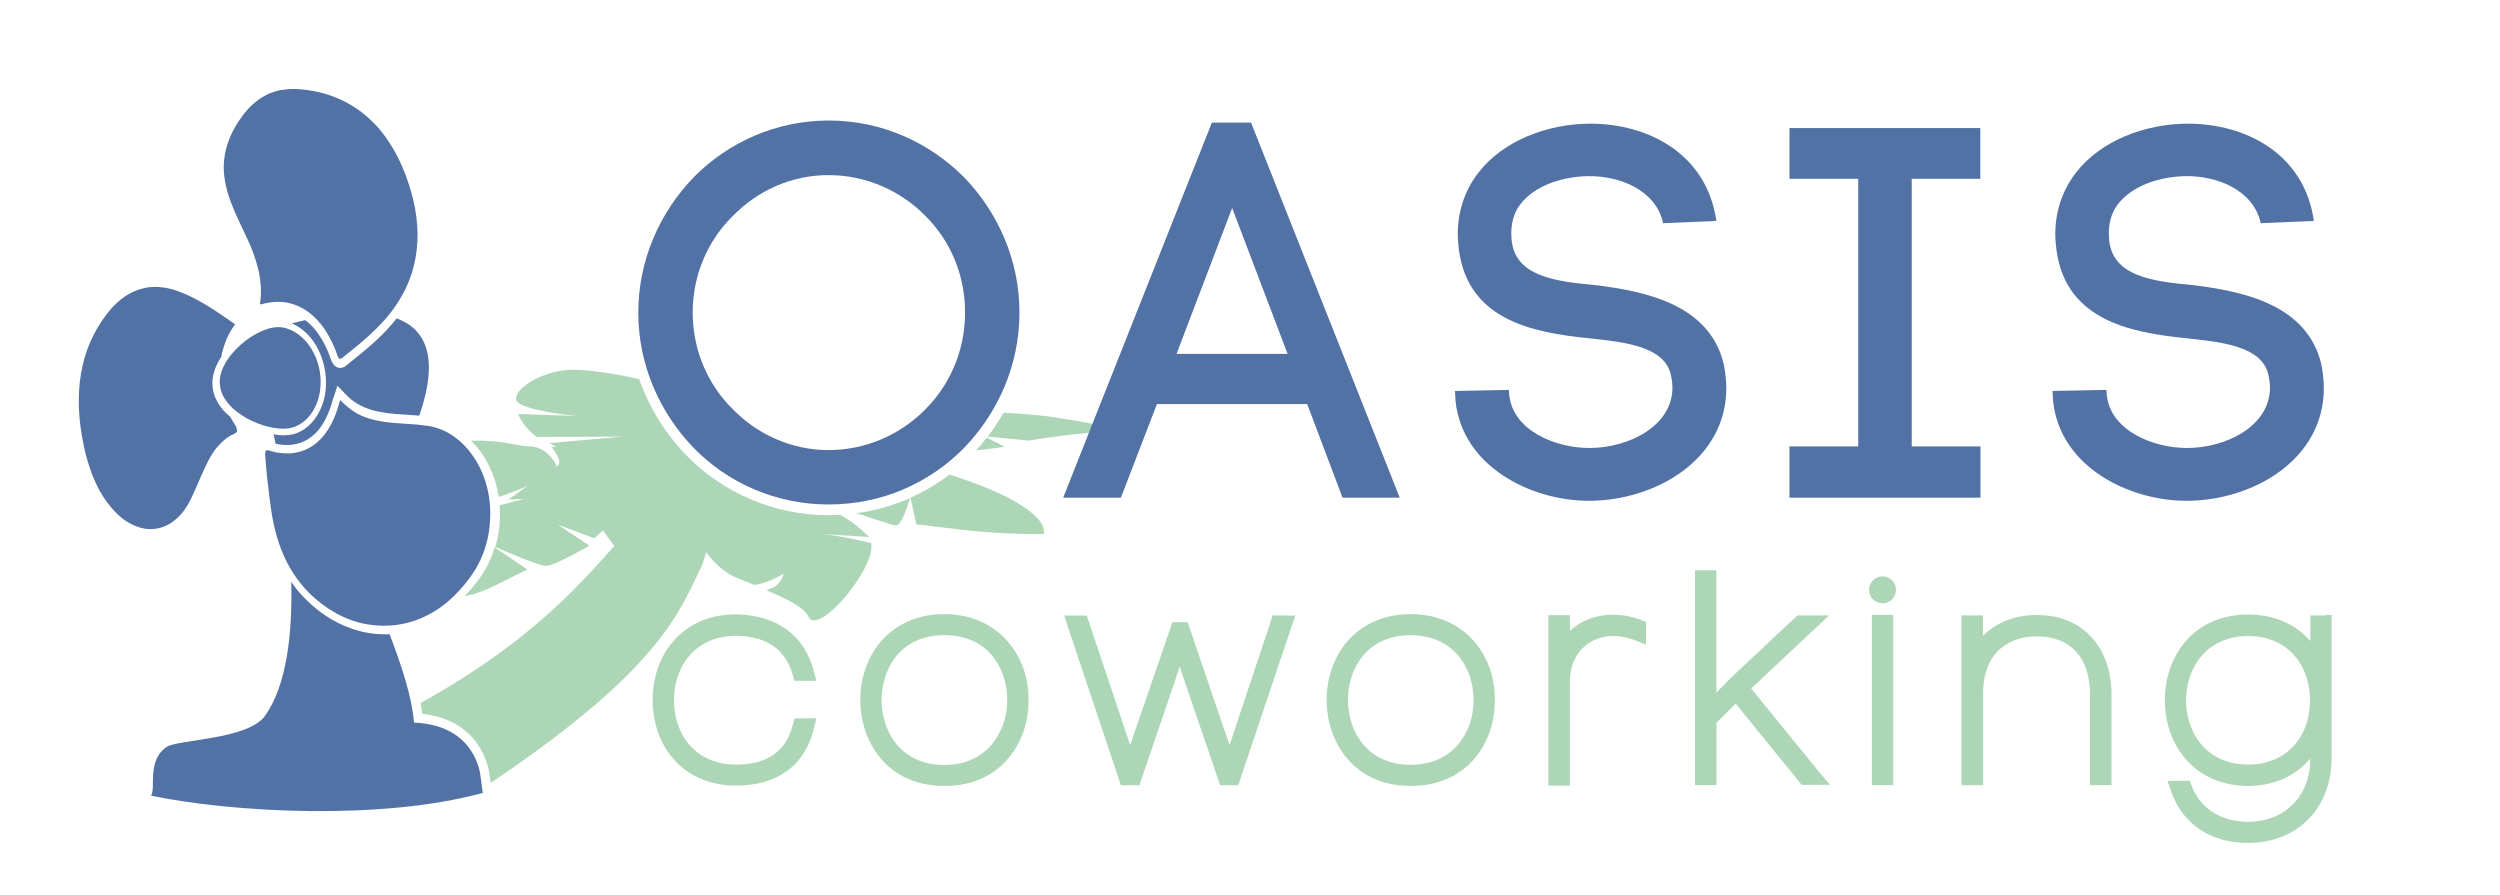 <?xml version="1.0" encoding="utf-8"?>
<!-- Generator: Adobe Illustrator 25.2.1, SVG Export Plug-In . SVG Version: 6.00 Build 0)  -->
<svg version="1.1" id="Calque_1" xmlns="http://www.w3.org/2000/svg" xmlns:xlink="http://www.w3.org/1999/xlink" x="0px" y="0px"
	 viewBox="0 0 1429.2 511.7" style="enable-background:new 0 0 1429.2 511.7;" xml:space="preserve">
<style type="text/css">
	.st0{fill:#5272A6;}
	.st1{fill:#ADD6B7;}
</style>
<g>
	<g>
		<path class="st0" d="M158.9,51.8c-2.2,0.6-4.3,1.3-6.3,2.3c-2,1-4,2.2-5.9,3.7c-1.9,1.5-3.7,3.1-5.4,5.1c-1.7,1.9-3.3,4.1-4.9,6.4
			c-2.4,3.7-4.3,7.4-5.7,11.2c-1.4,3.7-2.2,7.4-2.6,11.2c-0.4,3.8-0.2,7.7,0.5,11.7c0.7,4,1.8,8.1,3.5,12.5c0.7,1.8,1.5,3.6,2.2,5.4
			c0.8,1.8,1.6,3.6,2.4,5.3c0.8,1.8,1.6,3.5,2.5,5.3c0.8,1.8,1.6,3.5,2.5,5.3c1.3,2.8,2.5,5.7,3.5,8.6c1,2.9,1.9,5.9,2.6,8.9
			c0.7,3,1.1,6.1,1.3,9.3c0.2,3.2,0,6.4-0.5,9.8c0.2,0,0.3,0,0.4,0.1c0.1,0,0.2,0,0.3,0.1c0.1,0,0.1,0,0.2,0c0.1,0,0.1,0,0.2,0
			l0-0.1c0.3-0.1,0.7-0.2,1-0.3c0.3-0.1,0.6-0.2,1-0.2c0.3-0.1,0.6-0.1,1-0.2c0.3-0.1,0.6-0.1,1-0.2c4.2-0.7,8.3-0.6,12.1,0.4
			c3.9,1,7.5,2.7,10.9,5.3c3.4,2.6,6.5,5.9,9.2,10c2.7,4.1,5.1,9,7,14.5c0.1,0.4,0.3,0.7,0.4,1c0.1,0.3,0.3,0.5,0.4,0.6
			c0.1,0.2,0.3,0.3,0.4,0.3c0.1,0.1,0.3,0.1,0.4,0.1c0.1,0,0.2,0,0.3-0.1c0.1,0,0.2-0.1,0.3-0.2c0.1-0.1,0.2-0.1,0.4-0.2
			c0.1-0.1,0.3-0.2,0.4-0.3c2.2-1.8,4.4-3.5,6.6-5.3c2.2-1.8,4.4-3.6,6.6-5.6c2.2-1.9,4.3-3.9,6.4-6c2.1-2.1,4.2-4.3,6.1-6.6
			c4.1-4.9,7.5-10.2,10.2-15.7c2.7-5.6,4.6-11.4,5.7-17.5c1.1-6.1,1.5-12.5,1-19c-0.5-6.6-1.7-13.3-3.8-20.2
			c-2.8-9.3-6.3-17.5-10.5-24.4c-4.2-7-9-12.8-14.5-17.5c-5.4-4.7-11.4-8.3-17.9-10.9c-6.4-2.6-13.3-4.1-20.7-4.7
			c-1.1-0.1-2.1-0.1-3.2-0.1c-1,0-2.1,0-3.1,0.1c-1,0.1-2,0.2-3,0.4C160.8,51.4,159.8,51.6,158.9,51.8"/>
		<path class="st0" d="M156.5,187.2l-0.2,0c-3.1,0.5-6.7,1.9-10.3,3.9c-3.6,2-7.3,4.7-10.4,7.9c-3.2,3.1-5.9,6.6-7.7,10.3
			c-1.8,3.7-2.7,7.5-2.1,11.4c0.5,3.9,2.4,7.4,5.1,10.5c2.7,3.1,6.3,5.7,10.1,7.9c3.9,2.1,8.1,3.8,12.1,4.8c4,1,7.9,1.4,10.9,1.1
			l0.2,0c3.1-0.3,5.9-1.5,8.4-3.2c2.5-1.8,4.7-4.1,6.4-7c1.7-2.9,3-6.2,3.7-9.8c0.7-3.6,0.8-7.5,0.3-11.5c-0.6-4.1-1.7-7.9-3.4-11.2
			c-1.6-3.4-3.7-6.3-6.2-8.7c-2.4-2.4-5.1-4.2-8-5.3C162.6,187.1,159.6,186.7,156.5,187.2"/>
		<path class="st0" d="M134.6,243.2c-0.3-0.4-0.5-0.8-0.8-1.2c-0.2-0.4-0.5-0.8-0.7-1.2c-0.2-0.4-0.5-0.8-0.7-1.2
			c-0.2-0.4-0.4-0.8-0.7-1.2c-1.4-1.2-2.7-2.4-3.9-3.7c-1.1-1.3-2.1-2.7-3-4c-0.8-1.4-1.5-2.8-2.1-4.3c-0.5-1.5-0.9-3-1.1-4.5
			c-0.2-1.6-0.2-3.2-0.1-4.7c0.1-1.6,0.4-3.1,0.9-4.6c0.4-1.5,1-3,1.7-4.4c0.7-1.5,1.5-2.9,2.4-4.2c0.3-1.7,0.7-3.4,1.2-5
			c0.5-1.6,1.1-3.2,1.7-4.8c0.7-1.6,1.4-3.1,2.2-4.5c0.8-1.5,1.8-2.9,2.8-4.3c-2.5-1.8-5-3.5-7.5-5.2c-2.5-1.7-4.9-3.3-7.3-4.8
			c-2.4-1.5-4.9-2.9-7.3-4.2c-2.4-1.3-4.9-2.5-7.4-3.5c-1.9-0.8-3.8-1.5-5.7-2.1c-1.9-0.5-3.7-1-5.5-1.2c-1.8-0.3-3.6-0.4-5.3-0.4
			c-1.7,0-3.5,0.2-5.1,0.5c-2,0.4-4,1-6,1.8c-1.9,0.8-3.8,1.8-5.7,3c-1.8,1.2-3.6,2.7-5.3,4.3c-1.7,1.6-3.4,3.5-5,5.6
			c-4,5.1-7.2,10.6-9.7,16.3c-2.5,5.7-4.2,11.7-5.3,18.1c-1.1,6.3-1.4,12.9-1.2,19.8c0.3,6.9,1.2,14,2.8,21.5c0.6,3,1.3,5.9,2.2,8.7
			c0.8,2.8,1.8,5.6,2.8,8.3c1.1,2.7,2.3,5.3,3.6,7.8c1.4,2.5,2.9,5,4.6,7.3c2,2.7,4.1,5.1,6.2,7.1c2.2,2,4.4,3.7,6.6,4.9
			c2.3,1.3,4.6,2.2,6.9,2.8c2.3,0.6,4.6,0.8,6.9,0.6c2.1-0.2,4.1-0.6,6.1-1.4c2-0.8,3.9-1.9,5.7-3.3c1.8-1.4,3.6-3.2,5.2-5.2
			c1.6-2.1,3.1-4.5,4.4-7.2c0.7-1.5,1.4-3,2.1-4.5c0.7-1.5,1.4-3.1,2-4.6c0.7-1.5,1.3-3.1,2-4.6c0.7-1.5,1.4-3.1,2.1-4.6
			c1-2.1,2-4.1,3.1-6c1.1-1.9,2.3-3.7,3.7-5.3c1.3-1.6,2.8-3.1,4.4-4.4c1.6-1.3,3.3-2.4,5.2-3.2c0.6-0.3,1-0.5,1.3-0.8
			c0.3-0.3,0.5-0.5,0.5-0.8c0-0.3,0-0.7-0.2-1.1C135.3,244.3,135,243.8,134.6,243.2z"/>
		<path class="st0" d="M194.5,228.7c-0.1,0.2-0.1,0.3-0.2,0.5c-0.1,0.1-0.1,0.3-0.1,0.4c0,0.1-0.1,0.2-0.1,0.3
			c0,0.1-0.1,0.2-0.1,0.3c-1.2,4.4-2.6,8.3-4.4,11.8c-1.8,3.4-3.8,6.4-6.1,8.8c-2.3,2.4-4.8,4.3-7.6,5.7c-2.7,1.4-5.7,2.2-8.9,2.6
			c-1,0.1-2,0.2-3.1,0.1c-1,0-2.1-0.1-3.2-0.2c-1.1-0.1-2.2-0.3-3.3-0.5c-1.1-0.2-2.2-0.5-3.4-0.9c-0.2-0.1-0.3-0.1-0.4-0.1
			c-0.1,0-0.3-0.1-0.4-0.1c-0.1,0-0.2,0-0.3,0c-0.1,0-0.2,0-0.3,0c-0.2,0-0.4,0.1-0.6,0.2c-0.1,0.1-0.2,0.3-0.3,0.6
			c-0.1,0.2-0.1,0.5-0.1,0.9c0,0.3,0,0.7,0,1.2c0.2,2.5,0.4,5.1,0.6,7.6c0.2,2.5,0.5,5.1,0.8,7.6c0.3,2.5,0.6,5,0.9,7.6
			c0.3,2.5,0.6,5,1,7.6c0.8,5.7,1.9,11,3.4,16.2c1.5,5.1,3.4,9.9,5.7,14.5c2.3,4.5,5.1,8.8,8.3,12.7c3.2,3.9,6.9,7.5,11.2,10.8
			c2.8,2.2,5.8,4.1,8.8,5.8c3,1.6,6.1,3,9.3,4.1c3.2,1.1,6.4,1.9,9.6,2.3c3.3,0.5,6.5,0.7,9.8,0.6c3.4-0.1,6.8-0.5,10.1-1.2
			c3.3-0.7,6.6-1.8,9.9-3.2c3.2-1.4,6.4-3.1,9.4-5.1c3-2,6-4.4,8.7-7.1c3.1-3,5.9-6.1,8.5-9.5c2.6-3.4,4.9-7,6.8-11
			c1.9-3.9,3.4-8.2,4.4-12.8c1-4.6,1.5-9.6,1.5-15c-0.1-6-1-11.8-2.7-17.3c-1.7-5.4-4.1-10.4-7.2-14.8c-3-4.4-6.6-8.1-10.7-11
			c-4-2.9-8.5-4.9-13.2-5.9c-0.8-0.2-1.6-0.3-2.5-0.4c-0.8-0.1-1.7-0.2-2.5-0.3c-0.8-0.1-1.6-0.2-2.5-0.3c-0.8-0.1-1.6-0.2-2.4-0.2
			c-3.7-0.3-7.5-0.5-11.2-0.8c-3.7-0.3-7.3-0.8-10.9-1.6c-3.6-0.8-7-2-10.4-3.8C200.9,234.4,197.6,232,194.5,228.7"/>
		<path class="st0" d="M236.7,413.1c-1.3-15.1-7.2-32.8-14-50.6c-0.3,0-0.6,0.1-0.9,0.1c-3.6,0.1-7.2-0.1-10.7-0.7
			c-3.5-0.5-6.9-1.4-10.3-2.6c-3.3-1.2-6.6-2.6-9.8-4.4c-3.2-1.7-6.2-3.8-9.2-6.1c-4.3-3.3-8.1-7.1-11.6-11.2
			c-1.3-1.6-2.5-3.3-3.7-5c0.7,29.5-2.5,59.1-15,76.6c-9.8,13.8-50.1,13.4-56.4,17.9c-7.7,5.4-7.7,14.3-7.7,21.7c0,4.5-1,6.1-1,6.1
			c47.2,9.7,131.7,14.2,189.6-1.6l-1.3-9.6C274.7,443.8,272.6,414.5,236.7,413.1z"/>
		<g>
			<path class="st0" d="M226.7,182c-0.7,0.9-1.4,1.9-2.2,2.8c-1.9,2.3-3.9,4.4-6,6.5c-2,2-4.1,4-6.2,5.8c-2.1,1.9-4.2,3.6-6.4,5.4
				c-2.1,1.7-4.2,3.4-6.3,5.1l-1.6,1.3c-0.2,0.2-0.4,0.3-0.6,0.5c-0.2,0.2-0.5,0.3-0.7,0.4c-0.2,0.1-0.5,0.2-0.8,0.3
				c-0.3,0.1-0.6,0.2-0.9,0.2c-0.3,0-0.7,0.1-1.2,0c-0.5-0.1-1-0.2-1.6-0.6c-0.6-0.3-1.1-0.8-1.7-1.6c-0.6-0.8-1.1-1.8-1.5-3.1
				c-1.7-4.9-3.8-9.3-6.2-12.9c-2.4-3.7-5.1-6.7-8.1-8.9c-0.1-0.1-0.2-0.1-0.2-0.2c-2.6,0.6-5.2,1.2-7.7,1.9c1.4,0.6,2.7,1.2,4,2.1
				c1.6,1,3,2.2,4.5,3.6c1.4,1.4,2.7,2.9,3.9,4.6c1.2,1.7,2.2,3.5,3.1,5.4c0.9,1.9,1.7,3.9,2.3,6c0.6,2.1,1.1,4.3,1.4,6.5
				c0.6,4.5,0.5,8.9-0.3,13c-0.8,4.1-2.2,7.8-4.2,11.1c-1.9,3.2-4.4,5.9-7.2,7.9c-2.8,2-6,3.3-9.5,3.6l-0.2,0l0,0
				c-1.7,0.2-3.6,0.2-5.5,0c-0.9-0.1-1.8-0.3-2.7-0.5c0.3,1.6,0.7,3.4,1.1,5.4c0.1,0,0.2,0.1,0.3,0.1c1,0.2,2,0.4,3,0.5
				c1,0.1,1.9,0.2,2.9,0.2c1,0,1.9,0,2.8-0.1c2.8-0.3,5.5-1.1,7.9-2.3c2.4-1.2,4.7-3,6.7-5.1c2-2.2,3.8-4.8,5.3-7.9
				c1.5-3.1,2.8-6.6,3.9-10.6c0-0.1,0-0.2,0.1-0.3c0-0.1,0.1-0.2,0.1-0.3c0-0.1,0.1-0.2,0.1-0.3c0-0.1,0.1-0.2,0.1-0.3l0.2-0.6
				l2-6.1l4.3,4.5c2.4,2.6,4.9,4.6,7.6,6.1c2.6,1.5,5.4,2.6,8.2,3.4c2.8,0.8,5.7,1.3,8.7,1.7c3,0.4,6.1,0.6,9.2,0.8
				c0.5,0,1,0.1,1.5,0.1c0.5,0,1,0.1,1.5,0.1c0.5,0,1,0.1,1.5,0.1c0.5,0,1,0.1,1.5,0.1c0.8,0.1,1.6,0.1,2.4,0.2c0.1,0,0.3,0,0.4,0
				C251.5,203.6,242.9,187.9,226.7,182z"/>
		</g>
	</g>
	<path class="st1" d="M276.8,337.5c2.5-1,5.2-2.3,8.1-3.7c4.2-2.1,7.3-3.6,9.6-4.8c2.3-1.1,3.9-1.9,4.9-2.4c1-0.5,1.5-0.8,1.8-0.9
		c0.3-0.1,0.3-0.1,0.3-0.1l-18.7-12.7c-0.9,3-2,5.9-3.3,8.7c-1.9,3.9-4.3,7.7-7.1,11.4c-2,2.6-4.3,5.2-6.9,7.8
		c1.4-0.2,2.8-0.5,4.2-0.9C272,339.3,274.3,338.5,276.8,337.5z"/>
	<path class="st1" d="M461,410.7h-3.4h-1.1h-2.3l-0.6,2.3l-0.3,1.1c-3.9,15.5-14.6,23-32.6,23c-15.4,0-27.3-7.8-32.6-21.4
		c-1.8-4.7-2.8-9.9-2.8-15.5c0-5.4,1-10.7,2.8-15.3c5.4-13.6,17.2-21.4,32.6-21.4c17.4,0.1,28.4,7.7,32.5,22.4l0.3,1.1l0.6,2.2h2.3
		h1.1h3.4h1.9h3.9l-1-3.8l-0.5-1.8c-2.6-10.2-7.9-18.2-15.6-23.8c-7.6-5.5-17.4-8.4-28.9-8.6l0,0h0h0c-20.7,0-36.7,10.6-44.1,29.2
		l0,0l0,0c-2.3,6.2-3.5,13-3.5,19.7c0,6.8,1.2,13.5,3.5,19.8l0,0l0,0c7.3,18.6,23.4,29.2,44.1,29.2c11.9,0,21.7-2.8,29.3-8.4
		c7.7-5.6,12.8-13.9,15.4-24.6l0.4-1.8l0.9-3.7h-3.8H461z M376.5,407.4c0.2,1.6,0.5,3.1,0.8,4.7C377,410.6,376.7,409,376.5,407.4z"
		/>
	<path class="st1" d="M540.3,351.1L540.3,351.1L540.3,351.1l-0.5,0l-0.4,0c-20.4,0-36.8,10.9-43.9,29.2c-2.5,6.4-3.7,13-3.7,19.9
		c0,6.8,1.3,13.5,3.7,19.9c7.4,18.6,23.4,29.2,43.9,29.2l0.5,0l0.4,0c20.7,0,36.7-10.6,44.1-29.2c2.4-6.1,3.6-12.8,3.6-19.9
		c0-7.1-1.2-13.8-3.6-19.9C577,362,560.5,351.1,540.3,351.1z M540.3,437.3l-0.4,0l-0.5,0c-15.3,0-27.2-7.9-32.6-21.8
		c-1.8-4.8-2.8-10.1-2.8-15.3c0-5.1,0.9-10.2,2.8-15.4c5.5-14,17.2-21.7,33.1-21.7c15.9,0,27.6,7.7,33.1,21.7
		c1.8,4.7,2.8,9.8,2.8,15.3c0,5.5-1,10.8-2.8,15.2C567.5,429.3,555.6,437.3,540.3,437.3z"/>
	<path class="st1" d="M734.3,351.8h-3.4h-1.1h-2.2l-0.7,2l-0.3,1L702.9,426L680,358.7l-0.3-1l-0.7-2h-2.1h-1.1h-2.4h-1.1h-2.1
		l-0.7,2l-0.3,1L646.1,426l-23.8-71.1l-0.3-1l-0.7-2h-2.2h-1.1h-3.4h-2h-4.2l1.3,4l0.6,1.9l29.5,88.1l0.3,1l0.7,2h2.2h1.1h4.1h1.1
		h2.1l0.7-2l0.3-1l19.7-57.8l0,0l0,0l2.3-7.2l2.4,7.3l19.7,57.7l0.3,1l0.7,2h2.1h1.1h3.9h1.1h2.2l0.7-2l0.3-1l29.6-88.1l0.7-1.9
		l1.3-4h-4.2H734.3z"/>
	<path class="st1" d="M806.9,351.1L806.9,351.1L806.9,351.1l-0.5,0l-0.4,0c-20.4,0-36.8,10.9-43.9,29.2c-2.5,6.4-3.7,13-3.7,19.9
		c0,6.8,1.3,13.5,3.7,19.9c7.4,18.6,23.4,29.2,43.9,29.2l0.5,0l0.4,0c20.7,0,36.7-10.6,44.1-29.2c2.4-6.1,3.6-12.8,3.6-19.9
		c0-7.1-1.2-13.8-3.6-19.9C843.7,362,827.2,351.1,806.9,351.1z M839.6,384.9c1.8,4.7,2.8,9.8,2.8,15.3c0,5.5-1,10.8-2.8,15.2
		c-5.5,13.9-17.4,21.8-32.7,21.8l-0.4,0l-0.5,0c-15.3,0-27.2-7.9-32.6-21.7c-1.8-4.9-2.8-10.2-2.8-15.3c0-5.1,0.9-10.2,2.8-15.4
		c5.5-14,17.2-21.7,33.1-21.7C822.3,363.2,834.1,370.9,839.6,384.9z"/>
	<path class="st0" d="M396.6,101.3c19.7-20,47.2-32.4,77.1-32.4c30.2,0,57.4,12.4,77.4,32.4c19.3,20,31.7,47.2,31.7,77.4
		c0,30.2-12.4,57.4-31.7,77.4c-20,20.3-47.2,32.3-77.4,32.3c-29.9,0-57.4-12.1-77.1-32.3c-19.3-20-31.7-47.2-31.7-77.4
		C364.9,148.5,377.3,121.3,396.6,101.3z M529,123.4c-14.2-14.5-34.2-23.3-55.3-23.3c-21.2,0-40.5,8.8-54.7,23.3
		c-14.2,13.9-23,33.6-23,55.3s8.8,41.4,23,55.3c14.2,14.5,33.6,23.3,54.7,23.3c21.2,0,41.1-8.8,55.3-23.3
		c13.9-13.9,22.7-33.3,22.7-55.3C551.7,156.6,543,137.3,529,123.4z"/>
	<g>
		<path class="st1" d="M568,256.3c4-0.5,6.5-0.9,6.5-0.9l-10.4-5.2c-1.9,2.5-3.9,4.9-6,7.2C561.9,257.1,565.3,256.7,568,256.3z"/>
		<path class="st1" d="M495.1,309.8c-1.7-0.4-4-0.9-6.7-1.5c-2.7-0.6-5.7-1.2-8.8-1.7c-3.1-0.5-6.2-1-9.1-1.3l26.3,1.7
			c0,0-0.8-0.8-2.2-2.2c-1.4-1.3-3.5-3.2-6-5.1c-2.3-1.8-5.2-3.7-8.3-5.4c-2.2,0.1-4.3,0.2-6.5,0.2c-15.5,0-30.6-3-44.7-9.1
			c-13.9-5.9-26.2-14.3-36.7-25.1c-12.3-12.7-21.4-27.6-27-43.6c-3.6-0.8-7.2-1.5-10.8-2.2c-7.2-1.3-14.1-2.3-19.8-2.8
			c-1.1-0.1-2.1-0.2-3.1-0.2c-1-0.1-1.9-0.1-2.8-0.1c-0.9,0-1.7,0-2.5,0c-0.8,0-1.5,0.1-2.2,0.1c-4.3,0.4-8.4,1.3-12,2.6
			c-3.7,1.3-7,2.8-9.6,4.6c-2.7,1.7-4.8,3.6-6.1,5.3c-1.3,1.8-1.8,3.5-1.3,4.9c0.5,1.4,2.9,2.7,6.2,3.8c3.3,1.1,7.5,2,11.6,2.8
			c4.1,0.8,8.2,1.3,11.3,1.7c3.1,0.4,5.1,0.6,5.1,0.6l-33.3-1.1c0.9,2,2,3.8,3.2,5.5c1.2,1.6,2.4,3,3.5,4.1c1.1,1.1,2.1,2,2.9,2.6
			c0.7,0.6,1.2,0.9,1.2,0.9l49-0.2l-41.7,3.7c0.3,0.2,0.7,0.4,1,0.6c0.3,0.2,0.7,0.4,1,0.6c0.3,0.2,0.7,0.4,1,0.6
			c0.3,0.2,0.7,0.4,1,0.6c-0.3,0-0.5,0-0.8-0.1c-0.3,0-0.5,0-0.8-0.1c-0.3,0-0.5,0-0.8-0.1c-0.3,0-0.5,0-0.8-0.1
			c0,0,0.5,0.5,1.1,1.4c0.7,0.8,1.5,2,2.2,3.2c0.7,1.2,1.3,2.6,1.4,3.8c0.1,1.2-0.2,2.3-1.4,3c0,0-0.3-0.7-0.8-1.7
			c-0.5-1-1.4-2.4-2.6-3.7c-1.2-1.4-2.6-2.8-4.5-3.9c-1.8-1.1-4-1.9-6.6-2.2c0,0-0.1,0-0.1,0c0,0-0.1,0-0.1,0c0,0-0.1,0-0.1,0
			c0,0-0.1,0-0.1,0c-0.1,0-0.3,0-0.4,0c-0.1,0-0.3,0-0.4,0c-0.1,0-0.3,0-0.4,0c-0.1,0-0.3,0-0.4,0c-0.8-0.1-1.5-0.2-2.2-0.3
			c-0.7-0.1-1.5-0.2-2.2-0.3c-0.7-0.1-1.5-0.3-2.2-0.4c-0.8-0.1-1.5-0.3-2.3-0.4c-0.8-0.1-1.6-0.3-2.4-0.4c-0.8-0.1-1.7-0.3-2.6-0.4
			c-0.9-0.1-1.8-0.3-2.8-0.4c-1-0.1-1.9-0.2-3-0.3c-1.4-0.1-2.8-0.2-4.4-0.3c-1.6-0.1-3.2-0.1-5-0.1c-1.1,0-2.3,0.1-3.4,0.1
			c2.2,2.2,4.3,4.6,6.2,7.3c3.2,4.6,5.7,9.9,7.5,15.5c0.9,3,1.6,6.1,2.1,9.3c1.5-0.5,3.1-1.1,4.9-1.7c2.6-0.9,5.3-2,7.6-2.9
			c2.2-0.9,4-1.7,4.8-2.3l-11.7,8.3c0,0,0.2,0,0.6,0c0.4,0,1,0,1.8,0c0.8,0,1.7,0,2.8-0.1c1.1,0,2.4,0,3.7-0.1
			c-4.8,1.1-9.5,2.3-14,3.6c0.1,1.3,0.2,2.6,0.2,3.9c0.1,5.4-0.5,10.7-1.5,15.6c-0.3,1.4-0.8,2.8-1.2,4.2c0.5,0.2,1,0.4,1.5,0.7
			c2.4,1.1,5.7,2.5,9.2,3.9c3.5,1.5,7.2,2.9,10.4,4.1c3.2,1.2,5.9,2,7.4,2.2c0,0,0.1,0,0.1,0c0,0,0.1,0,0.1,0c0,0,0.1,0,0.1,0
			c0,0,0.1,0,0.1,0c1.3,0,3.5-0.7,6.1-1.8c2.6-1.1,5.6-2.6,8.4-4c2.8-1.5,5.4-2.9,7.3-4c1.9-1.1,3.1-1.8,3.1-1.8L319,300l20.7,7.7
			c0,0,0.1-0.1,0.3-0.3c0.2-0.2,0.6-0.5,1-0.9c0.4-0.4,1-0.8,1.6-1.4c0.6-0.5,1.3-1.1,2.1-1.8c0.7,1,1.4,1.9,2,2.7
			c0.6,0.8,1.2,1.6,1.7,2.4c0.5,0.7,1,1.4,1.5,2c0.5,0.6,0.9,1.2,1.3,1.7c-6.9,7.7-15.1,17-25.6,27.4
			c-10.8,10.6-24.1,22.3-41.2,34.7c-12.5,9-27,18.3-44,27.7c0.4,2.1,0.8,4.2,1,6.2c33.9,3.7,38.2,31.8,38.5,35l0.6,4.5
			c21.5-14.5,38.8-27.3,52.7-38.8c15.8-12.9,27.4-24.2,36.2-34.3c8.7-9.9,14.8-18.6,19.5-26.7c4.6-7.9,8-15.2,11.2-22.2
			c0.3-0.1,0.6-0.9,1-1.8c0.4-1,0.8-2.2,1.2-3.4c0.4-1.2,0.7-2.4,1-3.3c0.2-0.9,0.4-1.5,0.4-1.5s0.4,0.6,1.1,1.5
			c0.7,0.9,1.7,2.2,3.1,3.7c1.3,1.4,3,3,4.9,4.5c1.9,1.5,4.1,3,6.4,4.1c0.9,0.4,1.8,0.9,2.7,1.2c0.9,0.4,1.9,0.8,2.8,1.2
			c1,0.4,2,0.8,3.1,1.2c1.1,0.4,2.2,0.9,3.4,1.4c0.4-0.1,0.8-0.2,1.2-0.2s0.8-0.2,1.2-0.2c0.4-0.1,0.8-0.2,1.2-0.3
			c0.4-0.1,0.8-0.2,1.1-0.3c1-0.3,2.1-0.6,3.3-1.1c1.2-0.4,2.4-1,3.5-1.5c1.1-0.5,2.2-1.1,3.2-1.6c0.9-0.5,1.7-1,2.2-1.4
			c-0.1,0.4-0.3,1-0.6,1.7c-0.3,0.7-0.7,1.5-1.2,2.3c-0.5,0.8-1.1,1.6-1.8,2.3c-0.7,0.7-1.4,1.3-2.3,1.7c-0.3,0.1-0.6,0.3-1,0.4
			c-0.3,0.1-0.7,0.3-1,0.4c-0.3,0.1-0.7,0.3-1,0.4c-0.4,0.1-0.7,0.3-1.1,0.4c2.9,1.2,5.7,2.5,8.3,3.7c2.6,1.2,5,2.5,7.2,3.7
			c2.1,1.3,4,2.5,5.4,3.8c1.4,1.3,2.5,2.5,3.1,3.8c0.2,0.3,0.3,0.6,0.5,0.9c0.2,0.3,0.4,0.5,0.7,0.7c0.2,0.2,0.5,0.3,0.8,0.4
			s0.6,0.2,0.9,0.2c2.5,0.3,6.1-1.7,10-5c3.9-3.3,8-7.8,11.7-12.8c3.7-4.9,6.9-10.1,9-14.8c2.1-4.7,3-8.9,2.2-11.8
			C497.8,310.4,496.8,310.2,495.1,309.8z"/>
		<path class="st1" d="M635.8,245.7c-0.6-0.4-1.7-0.9-4-1.6c-2.3-0.7-5.7-1.5-10.8-2.5c-5.1-1-11.8-2.1-20.8-3.4
			c-1.1-0.2-2.2-0.3-3.3-0.4c-1.1-0.1-2.2-0.3-3.2-0.4c-1.1-0.1-2.1-0.2-3.2-0.3c-1-0.1-2.1-0.2-3.1-0.3c-4.8-0.4-9.4-0.6-13.7-0.8
			c-2.7,4.7-5.7,9.2-9,13.6l23.6,2.3c4.8-0.9,10.2-1.7,15.7-2.4c5.4-0.7,10.8-1.3,15.6-1.8c4.8-0.5,9-0.8,12-1.1
			c3-0.2,4.8-0.4,4.8-0.4S636.3,246,635.8,245.7z"/>
		<path class="st1" d="M591.2,294.4c-3.6-3.3-9.4-7.3-18.6-11.7c-7.5-3.6-17.2-7.4-29.8-11.4c-6.9,5.3-14.4,9.7-22.3,13.2l3.4,15.3
			c0,0,0,0,0.4,0c0.4,0,1.2,0.1,2.7,0.3c1.5,0.2,3.9,0.5,7.3,0.9c3.5,0.4,8.1,1,14.3,1.7c0.6,0.1,1.2,0.1,1.8,0.2
			c0.6,0.1,1.2,0.1,1.8,0.2c0.6,0.1,1.2,0.1,1.8,0.2c0.6,0.1,1.2,0.1,1.7,0.2c5.5,0.5,10.9,0.9,15.7,1.2c4.9,0.3,9.3,0.4,13.1,0.5
			c3.8,0.1,6.8,0.1,8.9,0.1c2.1,0,3.3,0,3.3,0s0.4-1-0.1-2.9C596.3,300.5,594.9,297.7,591.2,294.4z"/>
		<path class="st1" d="M489.4,293.4c1.9,0.5,3.7,1.1,5.5,1.7c4.1,1.3,7.7,2.6,10.7,3.5c2.9,1,5.1,1.6,6.3,1.7c0.1,0,0.2,0,0.2,0
			c0.1,0,0.1,0,0.2,0c0.1,0,0.1,0,0.2,0c0.1,0,0.1,0,0.1,0c1-0.3,2-1.5,2.9-3.1c0.9-1.6,1.8-3.7,2.5-5.7c0.7-2,1.4-4,1.8-5.4
			c0.2-0.5,0.3-1,0.4-1.3C510.4,289,500.1,292,489.4,293.4z"/>
	</g>
	<path class="st0" d="M747.3,231h-85.9l-20.6,53.5h-33l85-214.4h22.4l85,214.4h-32.7L747.3,231z M672.6,202.3h63.5l-31.7-83.4
		L672.6,202.3z"/>
	<path class="st0" d="M950.8,127.6c-4.2-19-24.8-27.2-43.2-26.9c-14.2,0.3-29.9,5.1-38.4,16c-4.2,5.4-5.7,12.4-5.1,19.7
		c1.5,21.8,25.4,24.5,48.1,26.6c29,3.6,65,11.2,73.2,45c0.9,4.5,1.5,9.7,1.5,13.9c0,40.8-40.5,64.4-78.6,64.4
		c-32.7,0-72.3-19.3-76.2-57.1l-0.3-5.7l30.8-0.6l0.3,4.5v-1.2c2.1,19.7,26,29.9,45.7,29.9c22.7,0,47.5-12.7,47.5-34.5
		c0-2.1-0.3-4.5-0.9-7.3c-3.6-16-25.4-18.7-46.6-20.9c-33-3.3-71.7-10.6-75-54.7v0.3c-1.2-14.2,2.4-28.4,11.5-40.2
		c14.2-18.4,39.6-28.1,64.1-28.1c32.7,0,66.5,16.9,72,55.6L950.8,127.6z"/>
	<path class="st0" d="M1132.2,102.2h-39.3v153h39.3v29.3H1023v-29.3h39.3v-153H1023v-29h109.1V102.2z"/>
	<path class="st0" d="M1292.4,127.6c-4.2-19-24.8-27.2-43.2-26.9c-14.2,0.3-29.9,5.1-38.4,16c-4.2,5.4-5.7,12.4-5.1,19.7
		c1.5,21.8,25.4,24.5,48.1,26.6c29,3.6,65,11.2,73.2,45c0.9,4.5,1.5,9.7,1.5,13.9c0,40.8-40.5,64.4-78.6,64.4
		c-32.7,0-72.3-19.3-76.2-57.1l-0.3-5.7l30.8-0.6l0.3,4.5v-1.2c2.1,19.7,26,29.9,45.7,29.9c22.7,0,47.5-12.7,47.5-34.5
		c0-2.1-0.3-4.5-0.9-7.3c-3.6-16-25.4-18.7-46.6-20.9c-33-3.3-71.7-10.6-75-54.7v0.3c-1.2-14.2,2.4-28.4,11.5-40.2
		c14.2-18.4,39.6-28.1,64.1-28.1c32.7,0,66.5,16.9,72,55.6L1292.4,127.6z"/>
	<path class="st1" d="M938,354.3c-5.4-1.9-10.6-2.9-15.8-2.9c-9.6,0-18.3,3.3-24.7,9.2v-4.4v-1.5v-3h-3h-1.5h-3.3h-1.5h-3v3v1.5
		v88.4v1.5v3h3h1.5h3.3h1.5h3v-3v-1.5v-56c0.3-14.6,10.5-24.9,24.7-25c4.2,0,8.4,0.8,12.7,2.5l2,0.8l4.1,1.6v-4.4V362v-3.4v-1v-2.1
		l-2-0.7L938,354.3z"/>
	<path class="st1" d="M1040.1,441.5l-39-47.9l36.4-34.1l2.7-2.5l5.5-5.2h-7.6h-3.7h-5h-0.6h-1.2l-0.9,0.8l-0.4,0.4l-36.8,34.5
		l-0.1,0l0,0.1l-8.2,8.4v-65.5v-1.5v-3h-3h-1.5h-3.3H972h-3v3v1.5v113.8v1.5v3h3h1.5h3.3h1.5h3v-3v-1.5v-31.2l11-10.8l36.4,44.8
		l0.4,0.5l0.9,1.1h1.4h0.7h4.6h3.1h6.3l-4-4.9L1040.1,441.5z"/>
	<polygon class="st1" points="1077.8,351.5 1074.6,351.5 1073.1,351.5 1070.1,351.5 1070.1,354.5 1070.1,355.9 1070.1,444.3 
		1070.1,445.8 1070.1,448.8 1073.1,448.8 1074.6,448.8 1077.8,448.8 1079.3,448.8 1082.3,448.8 1082.3,445.8 1082.3,444.3 
		1082.3,355.9 1082.3,354.5 1082.3,351.5 1079.3,351.5 	"/>
	<path class="st1" d="M1076.2,329.5c-4.3,0-7.7,3.5-7.7,7.7c0,4.3,3.5,7.7,7.7,7.7c4.3,0,7.7-3.5,7.7-7.7
		C1083.9,333,1080.5,329.5,1076.2,329.5z"/>
	<path class="st1" d="M1164.6,351.6L1164.6,351.6L1164.6,351.6l-0.4,0c-12.2,0-23,4.2-30.6,11.9l0-7.2l0-1.5l0-3h-3h-1.5h-3.3h-1.5
		h-3v3v1.5v88.1v1.5v3h3h1.5h3.4h1.5h3v-3v-1.5V396c0.1-9.9,2.8-17.7,7.8-23.2c5.3-5.7,13.5-9,22.4-9l0.4,0
		c19.4,0,30.5,12.1,30.5,33.1v47.4v1.5v3h3h1.5h3.3h1.5h3v-3v-1.5V397c0-13.4-4-24.8-11.6-32.9
		C1188,355.9,1177.3,351.6,1164.6,351.6z"/>
	<path class="st1" d="M1329.9,351.8h-1.5h-3.1h-1.5h-3v3v1.5v10.2c-8.3-9.7-20.8-15.2-35.6-15.2c-20.7,0-36.7,10.6-44,29.2
		c-4.8,12.4-4.8,27.2,0,39.6c7.4,18.6,23.4,29.2,44.1,29.2c14.5,0,27-5.6,35.4-15.6l0,0.3c0,21.1-14.6,35.8-35.4,35.8
		c-15.5,0-27.5-7.6-32.3-20.4l-0.4-1l-0.7-2h-2.1h-1h-3.4h-2.1h-4.2l1.4,4l0.7,2c6.5,18.8,22.6,29.5,44.1,29.5
		c13.5,0,25.7-4.8,34.3-13.5c8.6-8.7,13.3-21,13.3-34.6v-77.7v-1.5v-3H1329.9z M1285.2,437.1c-15.4,0-27.3-7.8-32.6-21.4
		c-3.8-9.8-3.8-21,0-30.7c5.4-13.6,17.2-21.4,32.6-21.4c15.4,0,27.3,7.8,32.6,21.4c3.7,9.8,3.7,21,0,30.8
		C1312.5,429.3,1300.6,437.1,1285.2,437.1z"/>
</g>
</svg>
